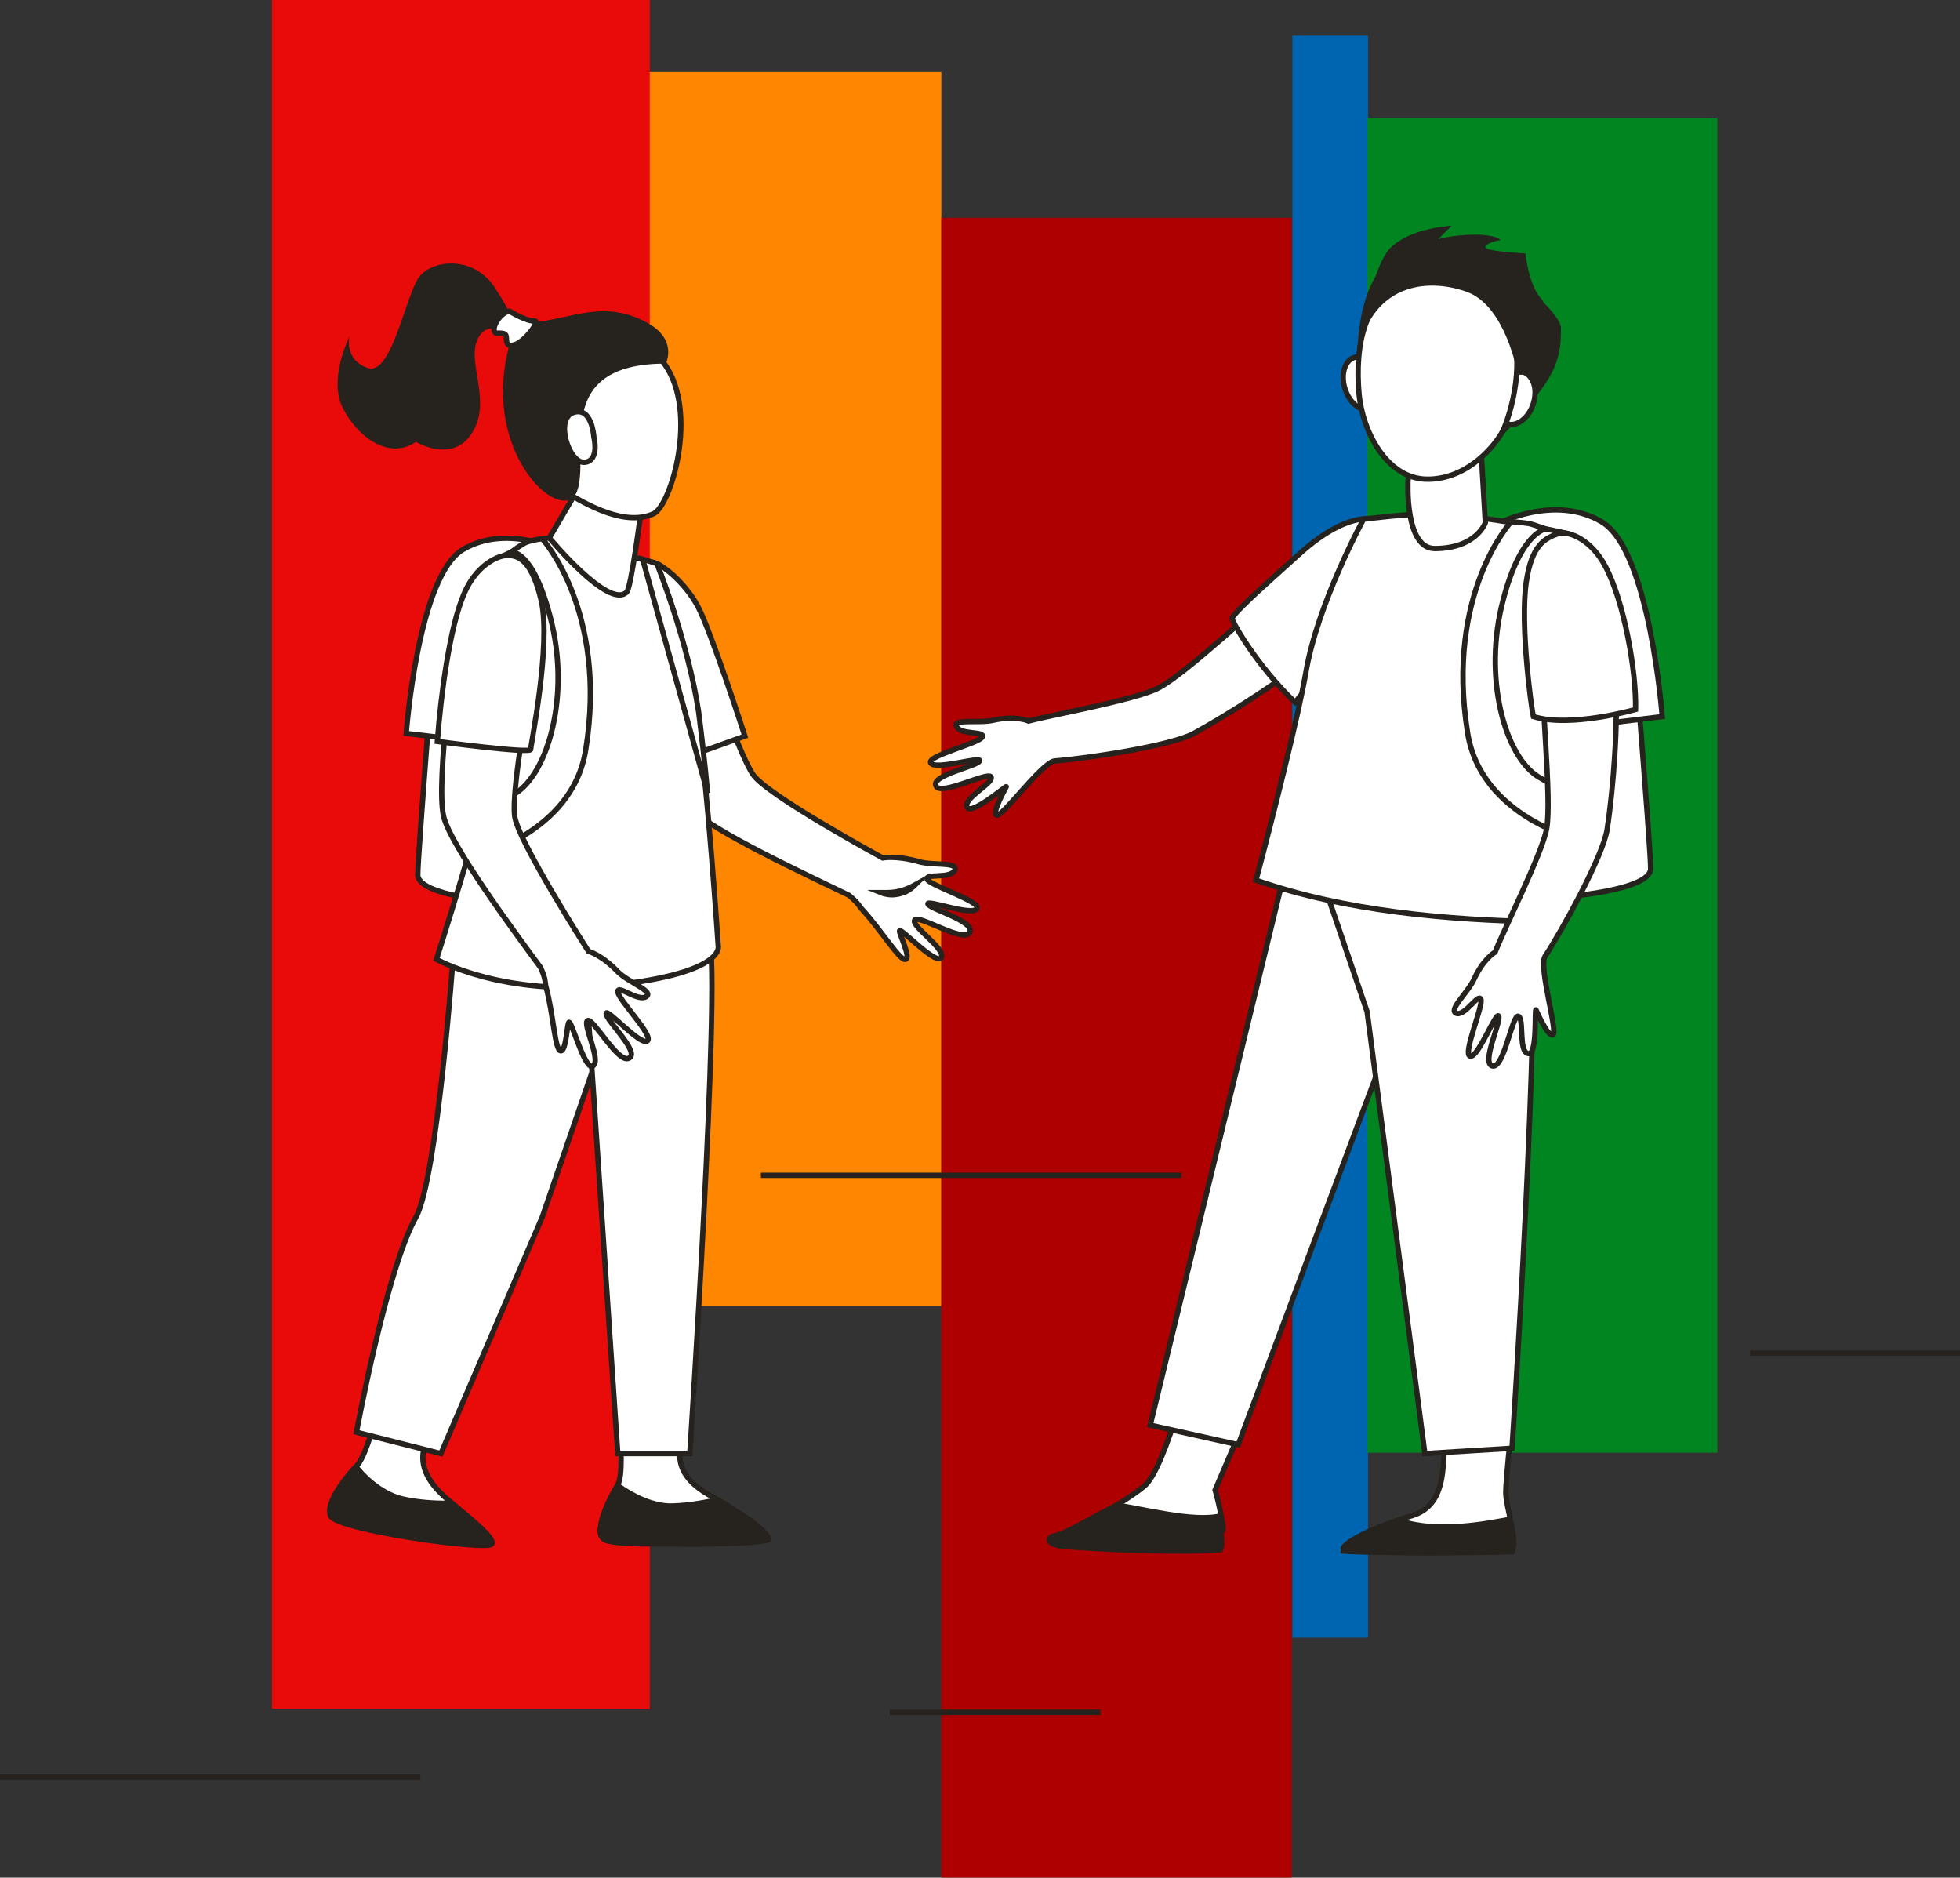 <?xml version="1.0" encoding="utf-8"?>
<!-- Generator: Adobe Illustrator 27.8.1, SVG Export Plug-In . SVG Version: 6.00 Build 0)  -->
<svg version="1.1" id="Layer_1" xmlns="http://www.w3.org/2000/svg" xmlns:xlink="http://www.w3.org/1999/xlink" x="0px" y="0px"
	 viewBox="0 0 220.5 211.2" style="enable-background:new 0 0 220.5 211.2;" xml:space="preserve">
<rect x="0" y="0" width="220.5" height="211.2" fill="#333333" stroke="none"/>
<g id="stripes">
	<rect x="73" y="8.1" style="fill:#FF8600;" width="32.9" height="138.8"/>
	<rect x="105.9" y="24.5" style="fill:#AE0000;" width="39.4" height="186.8"/>
	<rect x="145.4" y="4" style="fill:#0065B1;" width="8.5" height="180.2"/>
	<rect x="30.6" style="fill:#E90A0A;" width="42.5" height="192.2"/>
	<rect x="153.8" y="13.3" style="fill:#008520;" width="39.4" height="150.1"/>
</g>
<line style="fill:none;stroke:#26221E;stroke-width:0.6;stroke-miterlimit:10;" x1="85.6" y1="132.2" x2="132.9" y2="132.2"/>
<line style="fill:none;stroke:#26221E;stroke-width:0.6;stroke-miterlimit:10;" x1="100.1" y1="192.6" x2="123.8" y2="192.6"/>
<line style="fill:none;stroke:#26221E;stroke-width:0.6;stroke-miterlimit:10;" x1="196.9" y1="152.2" x2="220.5" y2="152.2"/>
<line style="fill:none;stroke:#26221E;stroke-width:0.6;stroke-miterlimit:10;" x1="0" y1="199.9" x2="47.3" y2="199.9"/>
<g>
	<g>
		<g>
			<path style="fill:#FFFFFF;stroke:#26221E;stroke-width:0.6;stroke-miterlimit:10;" d="M84.7,87.1c1.5,2.3,14.6,9.4,14.6,9.4
				s1.5-0.3,4,0.4c1.6,0.5,4.6,0,4.1,1c-0.5,1-3.3,0.3-3.1,1c0.3,0.7,6.1,2.5,5.6,3.3c-0.5,0.9-5.8-1.1-5.5-0.5
				c0.3,0.6,5.3,1.9,4.7,3.2c-0.7,1.2-5.8-2.1-6.2-1.4c-0.4,0.7,3.5,3.2,3,4.2c-0.5,1-4.6-3.4-4.7-3c-0.1,0.2,1.3,3,0.7,3.2
				c-0.6,0.3-2.7-3.2-4.9-5.6c-0.3-0.3-0.4-0.7-1.5-1.6c-4.3-2.1-15.6-7.3-17.8-9.8c-2.7-3.1-9.5-19.1-9.5-19.1L79.2,73
				C79.2,73,82.9,84.4,84.7,87.1z"/>
			<path style="fill:#FFFFFF;stroke:#26221E;stroke-width:0.6;stroke-miterlimit:10;" d="M103,99.5c-0.3,0.3-0.7,0.6-1.1,0.8
				c-0.1,0-1.3,0.7-2.8,0.1C100.1,100.4,101.2,100.5,103,99.5z"/>
		</g>
		<path style="fill:#FFFFFF;stroke:#26221E;stroke-width:0.6;stroke-miterlimit:10;" d="M49.2,68.7c0,0-2.2,27.4-2.2,29.7
			c0,2.4,9.4,3.1,9.4,3.1l2.9-28.1L49.2,68.7z"/>
		<path style="fill:#FFFFFF;stroke:#26221E;stroke-width:0.6;stroke-miterlimit:10;" d="M63.3,62.1c0,0-6.1-3.3-11.2-0.3
			c-5.1,3-6.4,20.7-6.4,20.7l16.2,1.9L63.3,62.1z"/>
		<path style="fill:#FFFFFF;stroke:#26221E;stroke-width:0.6;stroke-miterlimit:10;" d="M73.9,63.4c0.6,0.2,3.1,2,4.6,4.8
			c1.5,2.8,5.3,14.6,5.3,14.6l-6.4,2.3L73.9,63.4z"/>
		<path style="fill:#FFFFFF;stroke:#26221E;stroke-width:0.6;stroke-miterlimit:10;" d="M42,160.4c0,0-1,3.7-1.9,4.5
			c-0.8,0.8-3.6,4.1-2.9,5.6c0.7,1.6,17.4,3.9,18.1,3.2c0.6-0.6-2.9-3.3-4.9-5c-2-1.7-3.4-3.7-2.6-6.1c0.8-2.5,0.8-2.2,0.8-2.5
			C48.6,160,42,160.4,42,160.4z"/>
		<path style="fill:#26221E;" d="M55.3,173.9c0.7-0.6-1.6-3.1-5-5.1c-1.4,0-3.3-0.1-5-0.5c-2.5-0.6-4.5-2.8-5-3.5
			c-0.1,0.1-4.1,4-3.3,5.9C37.6,172.2,54.5,174.5,55.3,173.9z"/>
		<path style="fill:#FFFFFF;stroke:#26221E;stroke-width:0.6;stroke-miterlimit:10;" d="M69.8,162.2c0,0,0.3,3.8-0.3,4.8
			c-0.6,1-2.8,4.9-1.6,6.1c1.1,1.1,16.5,0.4,17-0.4c0.5-0.8-2.1-3-4.5-4.2c-2.3-1.2-4.2-2.8-3.9-5.4c0.3-2.6,0.3-2.3,0.3-2.6
			C76.7,160.3,69.8,162.2,69.8,162.2z"/>
		<path style="fill:#26221E;" d="M86.7,173.4c0.8-0.5-2.7-3.7-6.5-4.9c-1.4,0.3-3.3,0.6-4.9,0.6c-2.6-0.1-5-1.8-5.7-2.3
			c0,0.1-3.5,5.2-2,6.4C68.8,174.2,85.5,174.2,86.7,173.4z"/>
		<path style="fill:#FFFFFF;stroke:#26221E;stroke-width:0.6;stroke-miterlimit:10;" d="M70.9,108.1L61,136.9l-11.4,26.6l-9.5-2.4
			c0,0,3.4-18.4,6.7-24.2c2.4-4.4,4.2-29.5,4.2-29.5L70.9,108.1z"/>
		<path style="fill:#FFFFFF;stroke:#26221E;stroke-width:0.6;stroke-miterlimit:10;" d="M66.1,113l3.4,50.5h8.1c0,0,3.5-52.9,2.2-58
			c-1.3-5-14.8-3.9-14.8-3.9L66.1,113z"/>
		<path style="fill:#FFFFFF;stroke:#26221E;stroke-width:0.6;stroke-miterlimit:10;" d="M73.9,63.4c0,0-10.5-3.1-12.1-2.9
			c-1.8,0.2-6.1,2.5-6.1,2.5s0.3,18.2-0.5,23.3c-0.8,5.1-6.1,21.6-6.1,21.6s7.5,4.3,20,2.9c12.6-1.4,11.7-4.4,11.7-4.4
			s-1.2-18.2-2.4-26.2C77.4,72.1,73.9,63.4,73.9,63.4z"/>
		<path style="fill:#26221E;" d="M39.3,37.9c0,0-0.6,2.6,2.1,3.5c2.7,0.9,4.3-8.5,5.8-10.3c1.5-1.9,6.1-2.4,8.5,1.3
			c1.3,2,1.7,2.9,1.8,3.3c0.1,0.3,0,0.3,0,0.3l-0.7,1.3c0,0-2.3-1.4-3.2,1.2c-0.9,2.6,1.7,6.8-0.5,10.2c-2.2,3.5-6.3,1-6.3,1
			c-3.4,2.3-7.2-1.2-8.5-4.4C37.2,42,39.3,37.9,39.3,37.9z"/>
		<path style="fill:#FFFFFF;stroke:#26221E;stroke-width:0.6;stroke-miterlimit:10;" d="M65.6,50.9l-0.4,3.8l-3.4,5.8
			c0,0,6.7,8.1,8.7,6.1c0.5-0.4,1.6-9,1.6-9L65.6,50.9z"/>
		<path style="fill:#FFFFFF;stroke:#26221E;stroke-width:0.6;stroke-miterlimit:10;" d="M72.4,38.5c0,0,1.8,1.6,2.4,2.5
			c3.8,5.4,0.7,15.9-1.3,16.8c-3,1.3-7-0.5-11.5-3.5c-4.5-3-5.9-7.9-1.8-12.2C64.4,37.9,72.4,38.5,72.4,38.5z"/>
		<path style="fill:#26221E;" d="M57.7,37.5l1.2-1.2c4.8,0,8.6-2.9,13.9,0c3.5,1.9,2.1,4.6,2.1,4.6c-13.1,0-8.4,10.3-10,14.4
			S53.3,50.6,57.7,37.5z"/>
		<path style="fill:#FFFFFF;stroke:#26221E;stroke-width:0.6;stroke-miterlimit:10;" d="M66.8,49.1c0,0-0.2-3.4-2.3-2.7
			c-2.1,0.7-0.5,5.8,1.3,5.6C67.5,51.8,66.8,49.1,66.8,49.1z"/>
		<path style="fill:#FFFFFF;stroke:#26221E;stroke-width:0.6;stroke-miterlimit:10;" d="M57.3,35c0,0,2,1.2,2.8,1.1
			c0.8-0.1-1.2,2.5-2.3,2.7c-1.1,0.3-0.7-0.8-0.9-1.1c-0.2-0.4-1.1-0.1-1.2-0.3C55.2,36.8,56.4,35.1,57.3,35z"/>
		<path style="fill:#FFFFFF;stroke:#26221E;stroke-width:0.6;stroke-miterlimit:10;" d="M57.5,62.1c0,0,2.4-0.4,4.4,7.3
			c2.3,8.7-0.2,17.6-4,19.9c-3.8,2.3-5.3,1.8-5.3,1.8l0.6,5.3c0,0,11.2-2.5,12.7-12.1C68.4,68.7,61,60.6,61,60.6s-1,0.1-1.8,0.4
			C58.7,61.2,57.5,62.1,57.5,62.1z"/>
		<path style="fill:#FFFFFF;stroke:#26221E;stroke-width:0.6;stroke-miterlimit:10;" d="M57.9,91.8c0.3,2.7,8.3,15.2,8.3,15.2
			s1.5,0.4,3.3,2.3c1.2,1.2,4.1,2.2,3.2,2.8s-3.1-1.3-3.2-0.6c-0.1,0.8,4.2,5.1,3.3,5.6c-0.8,0.5-4.6-3.8-4.6-3.1
			c-0.1,0.7,3.8,4.3,2.6,5c-1.2,0.8-4.1-4.6-4.7-4.2c-0.6,0.4,1.6,4.5,0.6,5.1c-0.9,0.6-2.4-5.2-2.7-4.9c-0.2,0.1-0.3,3.2-0.9,3.2
			c-0.7,0-0.8-4-1.7-7.3c-0.1-0.5,0-0.8-0.6-2.1C58,105,50.6,95,49.9,91.8c-0.9-4,1.4-19.9,1.4-19.9l8.5,4.9
			C59.8,76.7,57.5,88.6,57.9,91.8z"/>
		<path style="fill:#FFFFFF;stroke:#26221E;stroke-width:0.6;stroke-miterlimit:10;" d="M56.8,62.5c-1,0.1-3.3,1.2-4.6,4.3
			c-1.6,3.7-2.6,11.3-3,16.6c0,0,10.5,1.4,10.5,0.9s2.3-11.7,1.2-16.7C59.9,63.3,58.5,62.3,56.8,62.5z"/>
		<path style="fill:#FFFFFF;stroke:#26221E;stroke-width:0.6;stroke-miterlimit:10;" d="M72.3,62.9l7.3,26.3v0
			c-0.3-3.4-0.7-6.7-1-9.1c-1.2-8-4.7-16.7-4.7-16.7S73.3,63.2,72.3,62.9z"/>
	</g>
	<path style="fill:#FFFFFF;stroke:#26221E;stroke-width:0.6;stroke-miterlimit:10;" d="M183.3,66.1c0,0,2.4,29.1,2.4,31.6
		c0,2.5-10,3.2-10,3.2l-3.1-29.8L183.3,66.1z"/>
	<path style="fill:#FFFFFF;stroke:#26221E;stroke-width:0.6;stroke-miterlimit:10;" d="M168.3,59c0,0,6.5-3.5,11.9-0.3
		c5.4,3.2,6.8,21.9,6.8,21.9l-17.2,2.1L168.3,59z"/>
	<g>
		<g>
			<g>
				<path style="fill:#FFFFFF;stroke:#26221E;stroke-width:0.6;stroke-miterlimit:10;" d="M130.3,77.4c-2.5,1.3-11.9,3-14.6,3.7
					c-0.2-0.1-1.6-0.6-3.9-0.1c-1.6,0.4-4.6-0.2-4.2,0.7c0.4,1,3.3,0.5,2.9,1.2c-0.3,0.7-6.2,2.1-5.8,2.9c0.4,0.9,5.8-0.8,5.5-0.2
					c-0.3,0.6-5.5,1.6-4.9,2.8c0.5,1.2,5.9-1.7,6.2-1c0.3,0.7-3.2,2.4-2.7,3.4c0.4,1,4.6-2.6,4.4-2.3c-0.2,0.4-1.6,2.9-1.1,3.2
					c0.6,0.3,5-5.8,6.5-6.1l0,0c3.8-0.3,13.1-1.7,15.7-3.1c4-2.2,10.8-6.5,13.5-9.1c5-4.8,3.5-7.2,3.5-7.2s-1-5-5.6-1.6
					C141.8,67.9,133.3,75.9,130.3,77.4z"/>
				<path style="fill:#FFFFFF;stroke:#26221E;stroke-width:0.6;stroke-miterlimit:10;" d="M146.3,62.2c5.7-5.1,8.8-3.7,8.8-3.7
					s2.3,1.5,0.3,6.3c-0.5,1.1-5,8.5-9.7,14.2c-4.3-4.1-7.2-9.2-7.1-9.5C139.6,68.1,143.9,64.4,146.3,62.2z"/>
				<path style="fill:#FFFFFF;stroke:#26221E;stroke-width:0.6;stroke-miterlimit:10;" d="M134.5,151.6c0,0-3.3,13.4-5.7,15.5
					c-2.4,2.1-10.4,6.1-8.3,6.5c2.1,0.4,17.5,0.8,17.1-1.8c-0.4-2.6-0.9-4.2-0.9-4.2l4.1-9.6L134.5,151.6z"/>
				<path style="fill:#26221E;" d="M119.4,174.2c3.8,0.4,14.8,0.8,18,0.4c0,0,0.6-0.1,0.2-2.7c-0.1-0.6-0.2-1.2-0.3-1.7
					c-2.9,0.8-9.2-0.9-11.7-1.2c-2.7,1.3-5.8,3.2-6.8,3.4C117.3,172.6,117.3,174,119.4,174.2z"/>
				<path style="fill:#FFFFFF;stroke:#26221E;stroke-width:0.6;stroke-miterlimit:10;" d="M170,161c0,0-0.6,5.4-0.6,6.9
					c0,1.5,1.4,5.7,0.7,6.3c-0.6,0.6-19,0.6-19,0c0-0.6,3.2-2.4,7.7-3.7c4.4-1.3,3.3-6.6,3.9-9.5H170z"/>
				<path style="fill:#26221E;" d="M150.8,174.7c0-1.4,3-2.7,6.9-3.9c4.2,1.4,9.9,0.2,12.1-0.2c0.7,1.7,0.9,4.1,0.5,4.2
					C169.7,175,150.8,175,150.8,174.7z"/>
				<polygon style="fill:#FFFFFF;stroke:#26221E;stroke-width:0.6;stroke-miterlimit:10;" points="145.1,95.7 129.4,160.3 
					139.3,162.5 162.9,99.4 				"/>
				<path style="fill:#FFFFFF;stroke:#26221E;stroke-width:0.6;stroke-miterlimit:10;" d="M148.7,98.8l5.1,15l6.5,49.7l9.8-0.6
					c0,0,3.3-49.5,2.2-63L148.7,98.8z"/>
				<path style="fill:#FFFFFF;stroke:#26221E;stroke-width:0.6;stroke-miterlimit:10;" d="M141.3,99c2.1-7.9,4.8-18.7,5.6-23.3
					c1.3-7.8,6.5-17.3,6.5-17.3s4.7-0.6,7.2-0.6c6.7,0.1,15.7,2.2,15.7,2.2l-2.7,43.7C162.9,103.5,151.3,102.5,141.3,99z"/>
				<path style="fill:#FFFFFF;stroke:#26221E;stroke-width:0.6;stroke-miterlimit:10;" d="M173.9,59.5c0,0-2.8,0.3-4.8,8
					c-2.3,8.7,0.2,17.6,4,19.9c3.8,2.3,5.3,1.8,5.3,1.8l-0.6,5.3c0,0-11.2-2.5-12.7-12.1c-2.5-15.7,4.9-23.7,4.9-23.7s0.7,0,2.1,0.2
					C173.1,59.2,173.9,59.5,173.9,59.5z"/>
				<path style="fill:#26221E;" d="M175.6,36.9c0.1,4.1-1.3,5.8-3.8,9c-2.5,3.2-7,6.9-7,6.9l-12.5-8c0,0,0.1-1.7,0.5-6.8
					C154.7,17.3,175.6,33.7,175.6,36.9z"/>
				<path style="fill:#FFFFFF;stroke:#26221E;stroke-width:0.6;stroke-miterlimit:10;" d="M172.5,45.4c-0.5,1.6-1.8,2.6-2.9,2.3
					c-1.1-0.3-1.5-1.9-1-3.5c0.5-1.6,1.8-2.6,2.9-2.3C172.5,42.3,173,43.8,172.5,45.4z"/>
				<path style="fill:#FFFFFF;stroke:#26221E;stroke-width:0.6;stroke-miterlimit:10;" d="M155.2,42.5c0.5,1.6,0,3.2-1.1,3.5
					c-1.1,0.3-2.3-0.7-2.8-2.3c-0.5-1.6,0-3.2,1.1-3.5C153.5,39.9,154.8,40.9,155.2,42.5z"/>
				<path style="fill:#FFFFFF;stroke:#26221E;stroke-width:0.6;stroke-miterlimit:10;" d="M166.6,50.3l0.5,8.5c0,0-1,2.9-5.7,2.9
					c-3.4,0-3-7.6-3-7.6l0.3-3.7H166.6z"/>
				<path style="fill:#FFFFFF;stroke:#26221E;stroke-width:0.6;stroke-miterlimit:10;" d="M163.2,30.9c2.7,0.4,4.7,2.3,6.1,4.6
					c2.8,4.6,0.5,11.4-0.2,12.9c-0.8,1.6-3.9,5.5-8.5,5.5c-4.6,0-7.3-5.4-7.7-9.5c-0.5-5.5,0.5-11.2,5.7-13.1
					C160,30.9,161.7,30.7,163.2,30.9z"/>
				<path style="fill:#26221E;" d="M170.7,41.9c0,0-1.3-7.3-5.5-9c-4.2-1.6-10.3-1.2-12.2,5.9c0,0,1.2-8.6,3.4-10.9
					c2.3-2.3,6.9-2.5,6.9-2.5l-1.5,1.5c0,0,1.7-0.5,4.1-0.5c2.5,0,2.9,0.6,2.9,0.6s-1.7,0.3-1.7,0.8c0,0.5,4.5,0.7,4.5,0.7
					s0.4,3.7,1.8,5.1C174.9,35.1,170.7,41.9,170.7,41.9z"/>
			</g>
		</g>
		<path style="fill:#FFFFFF;stroke:#26221E;stroke-width:0.6;stroke-miterlimit:10;" d="M174,93.2c-0.5,2.8-4.8,11.3-5.8,13.9
			c-0.2,0.1-1.4,0.9-2.4,3.1c-0.7,1.5-3,3.5-1.9,3.8c1,0.2,2.4-2.3,2.7-1.6c0.3,0.7-2.1,6.2-1.2,6.4c0.9,0.2,2.9-5.1,3.2-4.5
			c0.3,0.6-2,5.3-0.7,5.6c1.3,0.3,2.2-5.7,2.9-5.6c0.7,0.2,0,4,1.1,4.2c1.1,0.3,0.7-5.2,0.9-4.9c0.2,0.4,1.3,3,1.9,2.8
			c0.6-0.3-1.6-7.5-0.9-8.8l0,0c2.1-3.2,6.6-11.5,7-14.3c0.7-4.5,1.3-12.5,0.9-16.3c-0.8-6.9-3.6-7.1-3.6-7.1s-4.6-2.2-4.6,3.5
			C173.3,78.3,174.6,89.9,174,93.2z"/>
		<path style="fill:#FFFFFF;stroke:#26221E;stroke-width:0.6;stroke-miterlimit:10;" d="M175.4,60c1.2-0.3,3.7,0.8,5.2,3.7
			c2.1,3.9,3.5,11.8,3.4,16.1c0,0-7.3,2.1-11.5,0.8c-0.2-0.8-1.5-10.2-0.8-15.1C172.3,61.3,173.8,60.5,175.4,60z"/>
	</g>
</g>
</svg>
